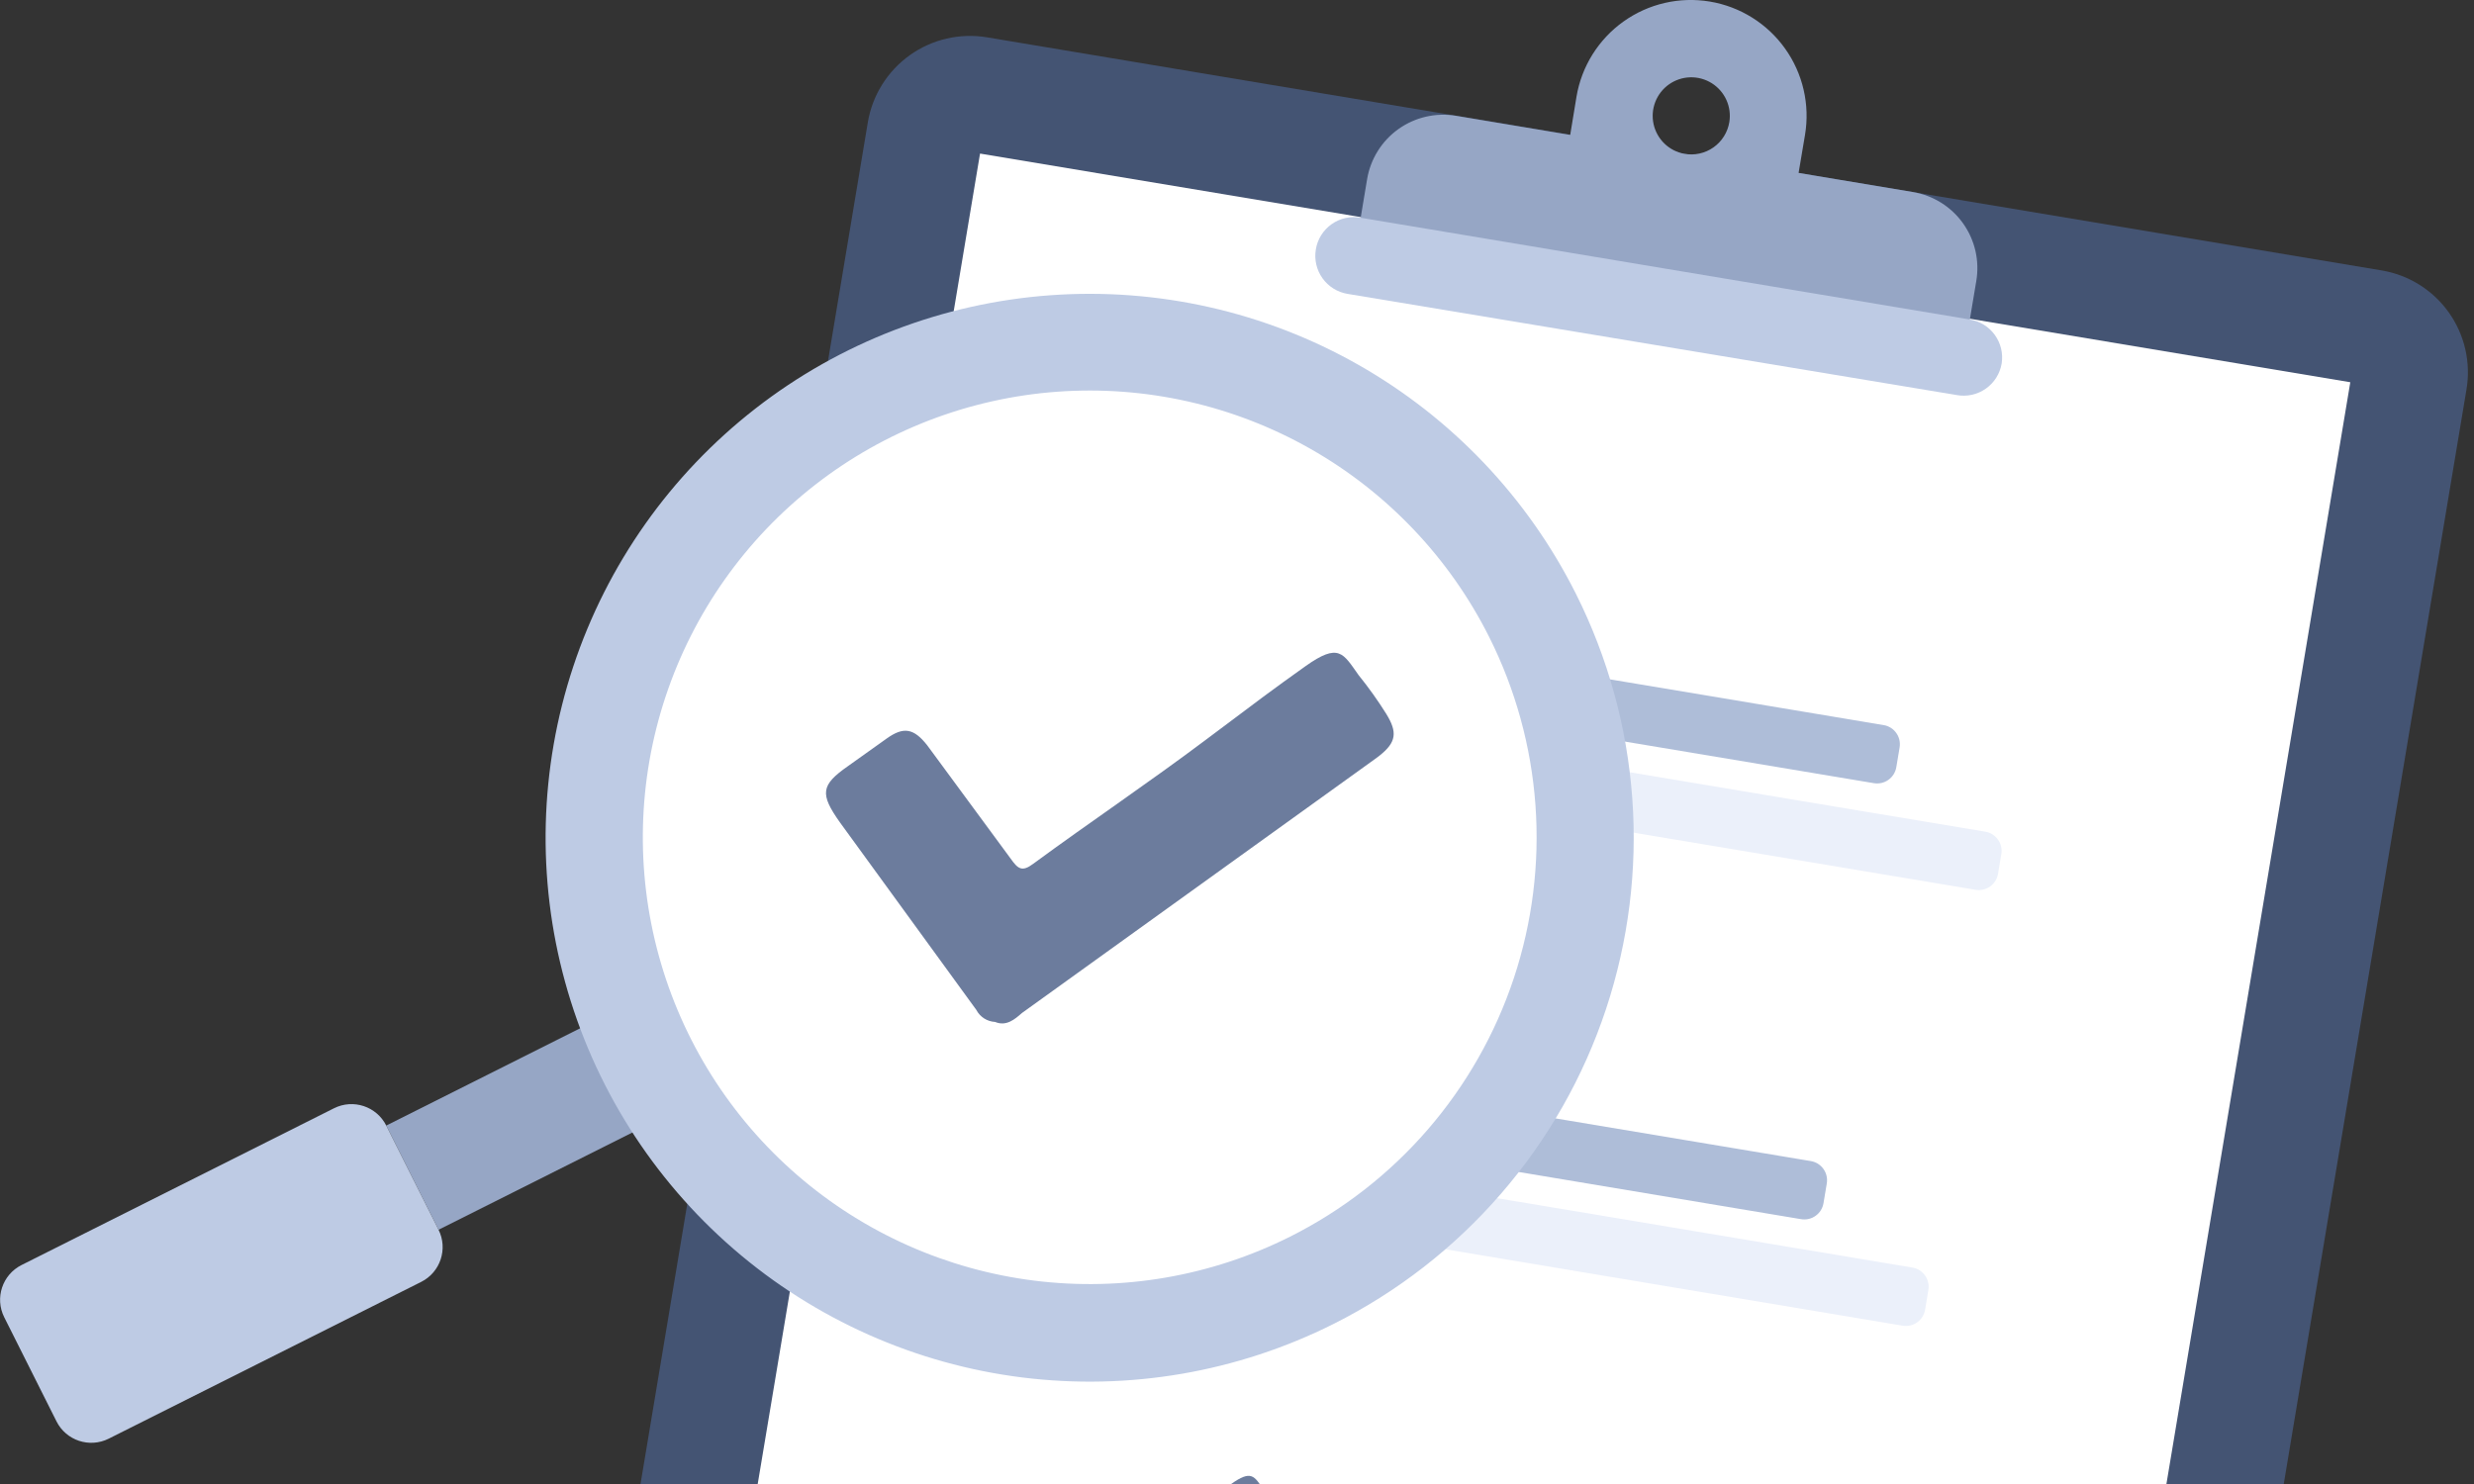 <svg width="220" height="132" viewBox="0 0 220 132" fill="none" xmlns="http://www.w3.org/2000/svg">
<rect x="0" y="0" width="220" height="132" fill="#333333" stroke="none"/>
<g clip-path="url(#clip0_6044_1001)">
<path d="M181.25 206.87L57.25 186.15C54.842 185.746 52.694 184.403 51.276 182.415C49.858 180.427 49.288 177.958 49.69 175.55L77.17 10.89C77.369 9.697 77.801 8.555 78.441 7.529C79.082 6.503 79.918 5.613 80.902 4.91C81.886 4.207 83 3.704 84.178 3.432C85.356 3.159 86.577 3.121 87.77 3.32L211.77 24.05C212.963 24.248 214.106 24.679 215.132 25.319C216.159 25.959 217.049 26.796 217.751 27.78C218.453 28.765 218.954 29.879 219.225 31.058C219.496 32.237 219.532 33.458 219.33 34.65L191.85 199.3C191.652 200.494 191.221 201.637 190.581 202.664C189.941 203.69 189.105 204.581 188.12 205.284C187.136 205.987 186.022 206.489 184.843 206.761C183.664 207.034 182.443 207.07 181.25 206.87Z" fill="#445473"/>
<path d="M181.88 196.54L60 176.17L87.15 13.66L209 34L181.88 196.54Z" fill="white"/>
<path d="M170.1 17.08L159.94 15.38L160.51 12C160.733 10.666 160.692 9.301 160.387 7.983C160.083 6.665 159.522 5.419 158.736 4.318C157.15 2.094 154.745 0.591 152.05 0.14C149.355 -0.311 146.592 0.327 144.368 1.914C142.144 3.5 140.641 5.905 140.19 8.6L139.63 12L129.47 10.3C128.581 10.151 127.671 10.179 126.793 10.382C125.914 10.585 125.085 10.959 124.351 11.483C123.617 12.007 122.994 12.67 122.517 13.435C122.04 14.199 121.718 15.051 121.57 15.94L120.44 22.71L174.61 31.76L175.74 25C175.892 24.11 175.866 23.198 175.665 22.317C175.463 21.436 175.089 20.604 174.565 19.868C174.041 19.132 173.377 18.507 172.611 18.029C171.845 17.55 170.991 17.228 170.1 17.08ZM149.78 13.68C149.115 13.559 148.501 13.244 148.014 12.775C147.528 12.306 147.191 11.704 147.045 11.044C146.9 10.384 146.953 9.696 147.197 9.066C147.441 8.436 147.866 7.892 148.419 7.502C148.971 7.113 149.626 6.895 150.302 6.877C150.977 6.859 151.643 7.04 152.216 7.399C152.788 7.757 153.242 8.277 153.521 8.893C153.799 9.509 153.889 10.193 153.78 10.86C153.706 11.31 153.544 11.74 153.302 12.126C153.06 12.512 152.744 12.847 152.371 13.109C151.999 13.372 151.578 13.557 151.133 13.655C150.688 13.753 150.228 13.762 149.78 13.68Z" fill="#96A6C5"/>
<path d="M174 35.14L119.83 26.14C119.385 26.066 118.96 25.905 118.577 25.667C118.195 25.428 117.863 25.116 117.601 24.75C117.339 24.383 117.152 23.968 117.051 23.529C116.949 23.089 116.936 22.635 117.01 22.19C117.082 21.74 117.244 21.309 117.486 20.922C117.727 20.535 118.043 20.2 118.416 19.938C118.789 19.675 119.21 19.489 119.656 19.392C120.101 19.294 120.562 19.287 121.01 19.37L175.18 28.42C176.068 28.57 176.861 29.063 177.389 29.792C177.916 30.522 178.136 31.43 178 32.32C177.926 32.77 177.764 33.2 177.522 33.586C177.28 33.972 176.964 34.306 176.591 34.569C176.219 34.831 175.798 35.017 175.353 35.115C174.908 35.213 174.448 35.222 174 35.14Z" fill="#BECBE4"/>
<g opacity="0.97">
<path d="M167.501 64.495L137.3 59.446C136.358 59.289 135.466 59.925 135.309 60.867L135.015 62.623C134.858 63.566 135.494 64.457 136.437 64.615L166.637 69.663C167.58 69.821 168.472 69.184 168.629 68.242L168.923 66.486C169.08 65.544 168.444 64.652 167.501 64.495Z" fill="#ACBBD7"/>
</g>
<path d="M176.546 73.979L136.008 67.202C135.066 67.045 134.174 67.681 134.016 68.623L133.723 70.379C133.565 71.321 134.202 72.213 135.144 72.371L175.682 79.147C176.624 79.304 177.516 78.668 177.673 77.726L177.967 75.97C178.124 75.028 177.488 74.136 176.546 73.979Z" fill="#EBF0FA"/>
<g opacity="0.97">
<path d="M161.026 103.276L130.825 98.227C129.883 98.07 128.991 98.706 128.834 99.648L128.54 101.404C128.383 102.346 129.019 103.238 129.961 103.395L160.162 108.444C161.105 108.601 161.996 107.965 162.154 107.023L162.447 105.267C162.605 104.325 161.969 103.433 161.026 103.276Z" fill="#ACBBD7"/>
</g>
<path d="M170.06 112.75L129.523 105.973C128.58 105.816 127.689 106.452 127.531 107.394L127.238 109.15C127.08 110.092 127.717 110.984 128.659 111.142L169.196 117.918C170.139 118.075 171.03 117.439 171.188 116.497L171.481 114.741C171.639 113.799 171.003 112.907 170.06 112.75Z" fill="#EBF0FA"/>
<path d="M105.63 72.47C105.42 72.457 105.217 72.39 105.042 72.274C104.866 72.158 104.724 71.998 104.63 71.81L97.14 61.51C96.01 59.94 96.14 59.51 97.57 58.4L99.7 56.88C100.63 56.22 101.18 56.32 101.92 57.26L106.51 63.48C106.9 64.04 107.11 64.23 107.76 63.77C110.92 61.45 114.13 59.3 117.21 56.96C120.29 54.62 120.85 54.22 122.7 52.9C124.55 51.58 124.77 52.19 125.63 53.39C126.18 54.068 126.688 54.779 127.15 55.52C127.312 55.681 127.433 55.878 127.503 56.095C127.574 56.312 127.591 56.543 127.554 56.768C127.516 56.993 127.426 57.206 127.289 57.389C127.153 57.572 126.975 57.72 126.77 57.82L126.58 57.95L107.09 72C106.71 72.32 106.23 72.73 105.63 72.47Z" fill="#7B71EF"/>
<path d="M99 112C98.79 111.986 98.588 111.918 98.413 111.803C98.237 111.687 98.095 111.527 98 111.34L90.5 101.08C89.37 99.5 89.5 99.08 90.93 97.97L93.06 96.45C93.99 95.79 94.54 95.88 95.28 96.82L99.86 103.05C100.26 103.6 100.47 103.8 101.12 103.34C104.28 101.01 107.49 98.86 110.57 96.52C113.65 94.18 114.21 93.79 116.06 92.52C117.91 91.25 118.13 91.81 118.99 93.01C119.54 93.688 120.048 94.399 120.51 95.14C121.16 96.14 121.06 96.7 120.12 97.44L119.94 97.57L100.48 111.57C100.1 111.89 99.62 112.3 99 112Z" fill="#7B71EF"/>
<path d="M92.4 151.6C92.191 151.585 91.989 151.516 91.814 151.4C91.639 151.285 91.497 151.126 91.4 150.94L83.92 140.64C82.79 139.07 82.92 138.64 84.35 137.54L86.45 136C87.38 135.34 87.93 135.43 88.67 136.37L93.25 142.59C93.65 143.15 93.86 143.35 94.51 142.89C97.67 140.56 100.88 138.41 103.96 136.07C107.04 133.73 107.6 133.34 109.45 132.02C111.3 130.7 111.52 131.3 112.38 132.51C112.932 133.183 113.44 133.891 113.9 134.63C114.062 134.792 114.182 134.989 114.252 135.207C114.321 135.425 114.337 135.656 114.299 135.881C114.261 136.106 114.169 136.319 114.032 136.501C113.895 136.684 113.716 136.831 113.51 136.93L113.33 137.07L93.87 151.07C93.49 151.46 93 151.86 92.4 151.6Z" fill="#6C7C9D"/>
<mask id="mask0_6044_1001" style="mask-type:luminance" maskUnits="userSpaceOnUse" x="52" y="30" width="90" height="90">
<path d="M97.1 119.59C121.743 119.59 141.72 99.613 141.72 74.97C141.72 50.327 121.743 30.35 97.1 30.35C72.457 30.35 52.48 50.327 52.48 74.97C52.48 99.613 72.457 119.59 97.1 119.59Z" fill="white"/>
</mask>
<g mask="url(#mask0_6044_1001)">
<path d="M135.89 128.35L43.07 112.84L58.31 21.6L151.14 37.11L135.89 128.35Z" fill="white"/>
<path d="M88.49 90.9C88.143 90.882 87.806 90.774 87.513 90.587C87.22 90.399 86.981 90.138 86.82 89.83L74.69 73.15C72.88 70.6 73 69.83 75.4 68.15L78.85 65.69C80.35 64.62 81.25 64.77 82.45 66.29L89.87 76.37C90.51 77.27 90.87 77.59 91.87 76.84C96.99 73.08 102.19 69.59 107.18 65.84C112.17 62.09 113.07 61.41 116.07 59.27C119.07 57.13 119.43 58.11 120.82 60.06C121.709 61.159 122.531 62.311 123.28 63.51C124.28 65.14 124.18 66.03 122.65 67.23L122.36 67.45L90.87 90.11C90.25 90.66 89.48 91.32 88.49 90.9Z" fill="#6C7C9D"/>
</g>
<path d="M57.662 100.02L53.01 90.751L34.349 100.117L39 109.385L57.662 100.02Z" fill="#96A6C5"/>
<path d="M38.995 109.378L34.348 100.119C33.491 98.411 31.411 97.721 29.703 98.578L1.916 112.523C0.208 113.381 -0.481 115.46 0.376 117.168L5.023 126.427C5.88 128.135 7.959 128.825 9.667 127.968L37.454 114.023C39.162 113.165 39.852 111.086 38.995 109.378Z" fill="#BECBE4"/>
<path d="M140.14 52.82C135.849 44.267 129.118 37.18 120.799 32.452C112.48 27.725 102.946 25.571 93.402 26.262C83.859 26.953 74.735 30.459 67.183 36.336C59.632 42.213 53.993 50.197 50.98 59.278C47.966 68.36 47.713 78.131 50.253 87.356C52.792 96.582 58.01 104.847 65.247 111.106C72.484 117.366 81.415 121.339 90.909 122.524C100.404 123.708 110.037 122.05 118.59 117.76C124.269 114.911 129.332 110.972 133.488 106.166C137.645 101.361 140.814 95.784 142.815 89.753C144.816 83.723 145.61 77.358 145.151 71.021C144.692 64.683 142.989 58.499 140.14 52.82ZM114.72 110C107.695 113.524 99.783 114.885 91.984 113.912C84.185 112.939 76.85 109.676 70.906 104.534C64.961 99.392 60.675 92.604 58.589 85.026C56.503 77.449 56.71 69.423 59.185 61.964C61.66 54.504 66.291 47.946 72.493 43.119C78.695 38.291 86.189 35.411 94.027 34.842C101.866 34.273 109.697 36.041 116.531 39.923C123.365 43.805 128.894 49.626 132.42 56.65C134.762 61.315 136.161 66.396 136.539 71.602C136.917 76.808 136.265 82.037 134.622 86.992C132.978 91.946 130.374 96.528 126.96 100.475C123.545 104.423 119.386 107.66 114.72 110Z" fill="#BECBE4"/>
</g>
<defs>
<clipPath id="clip0_6044_1001">
<rect width="219.49" height="207" fill="white"/>
</clipPath>
</defs>
</svg>
